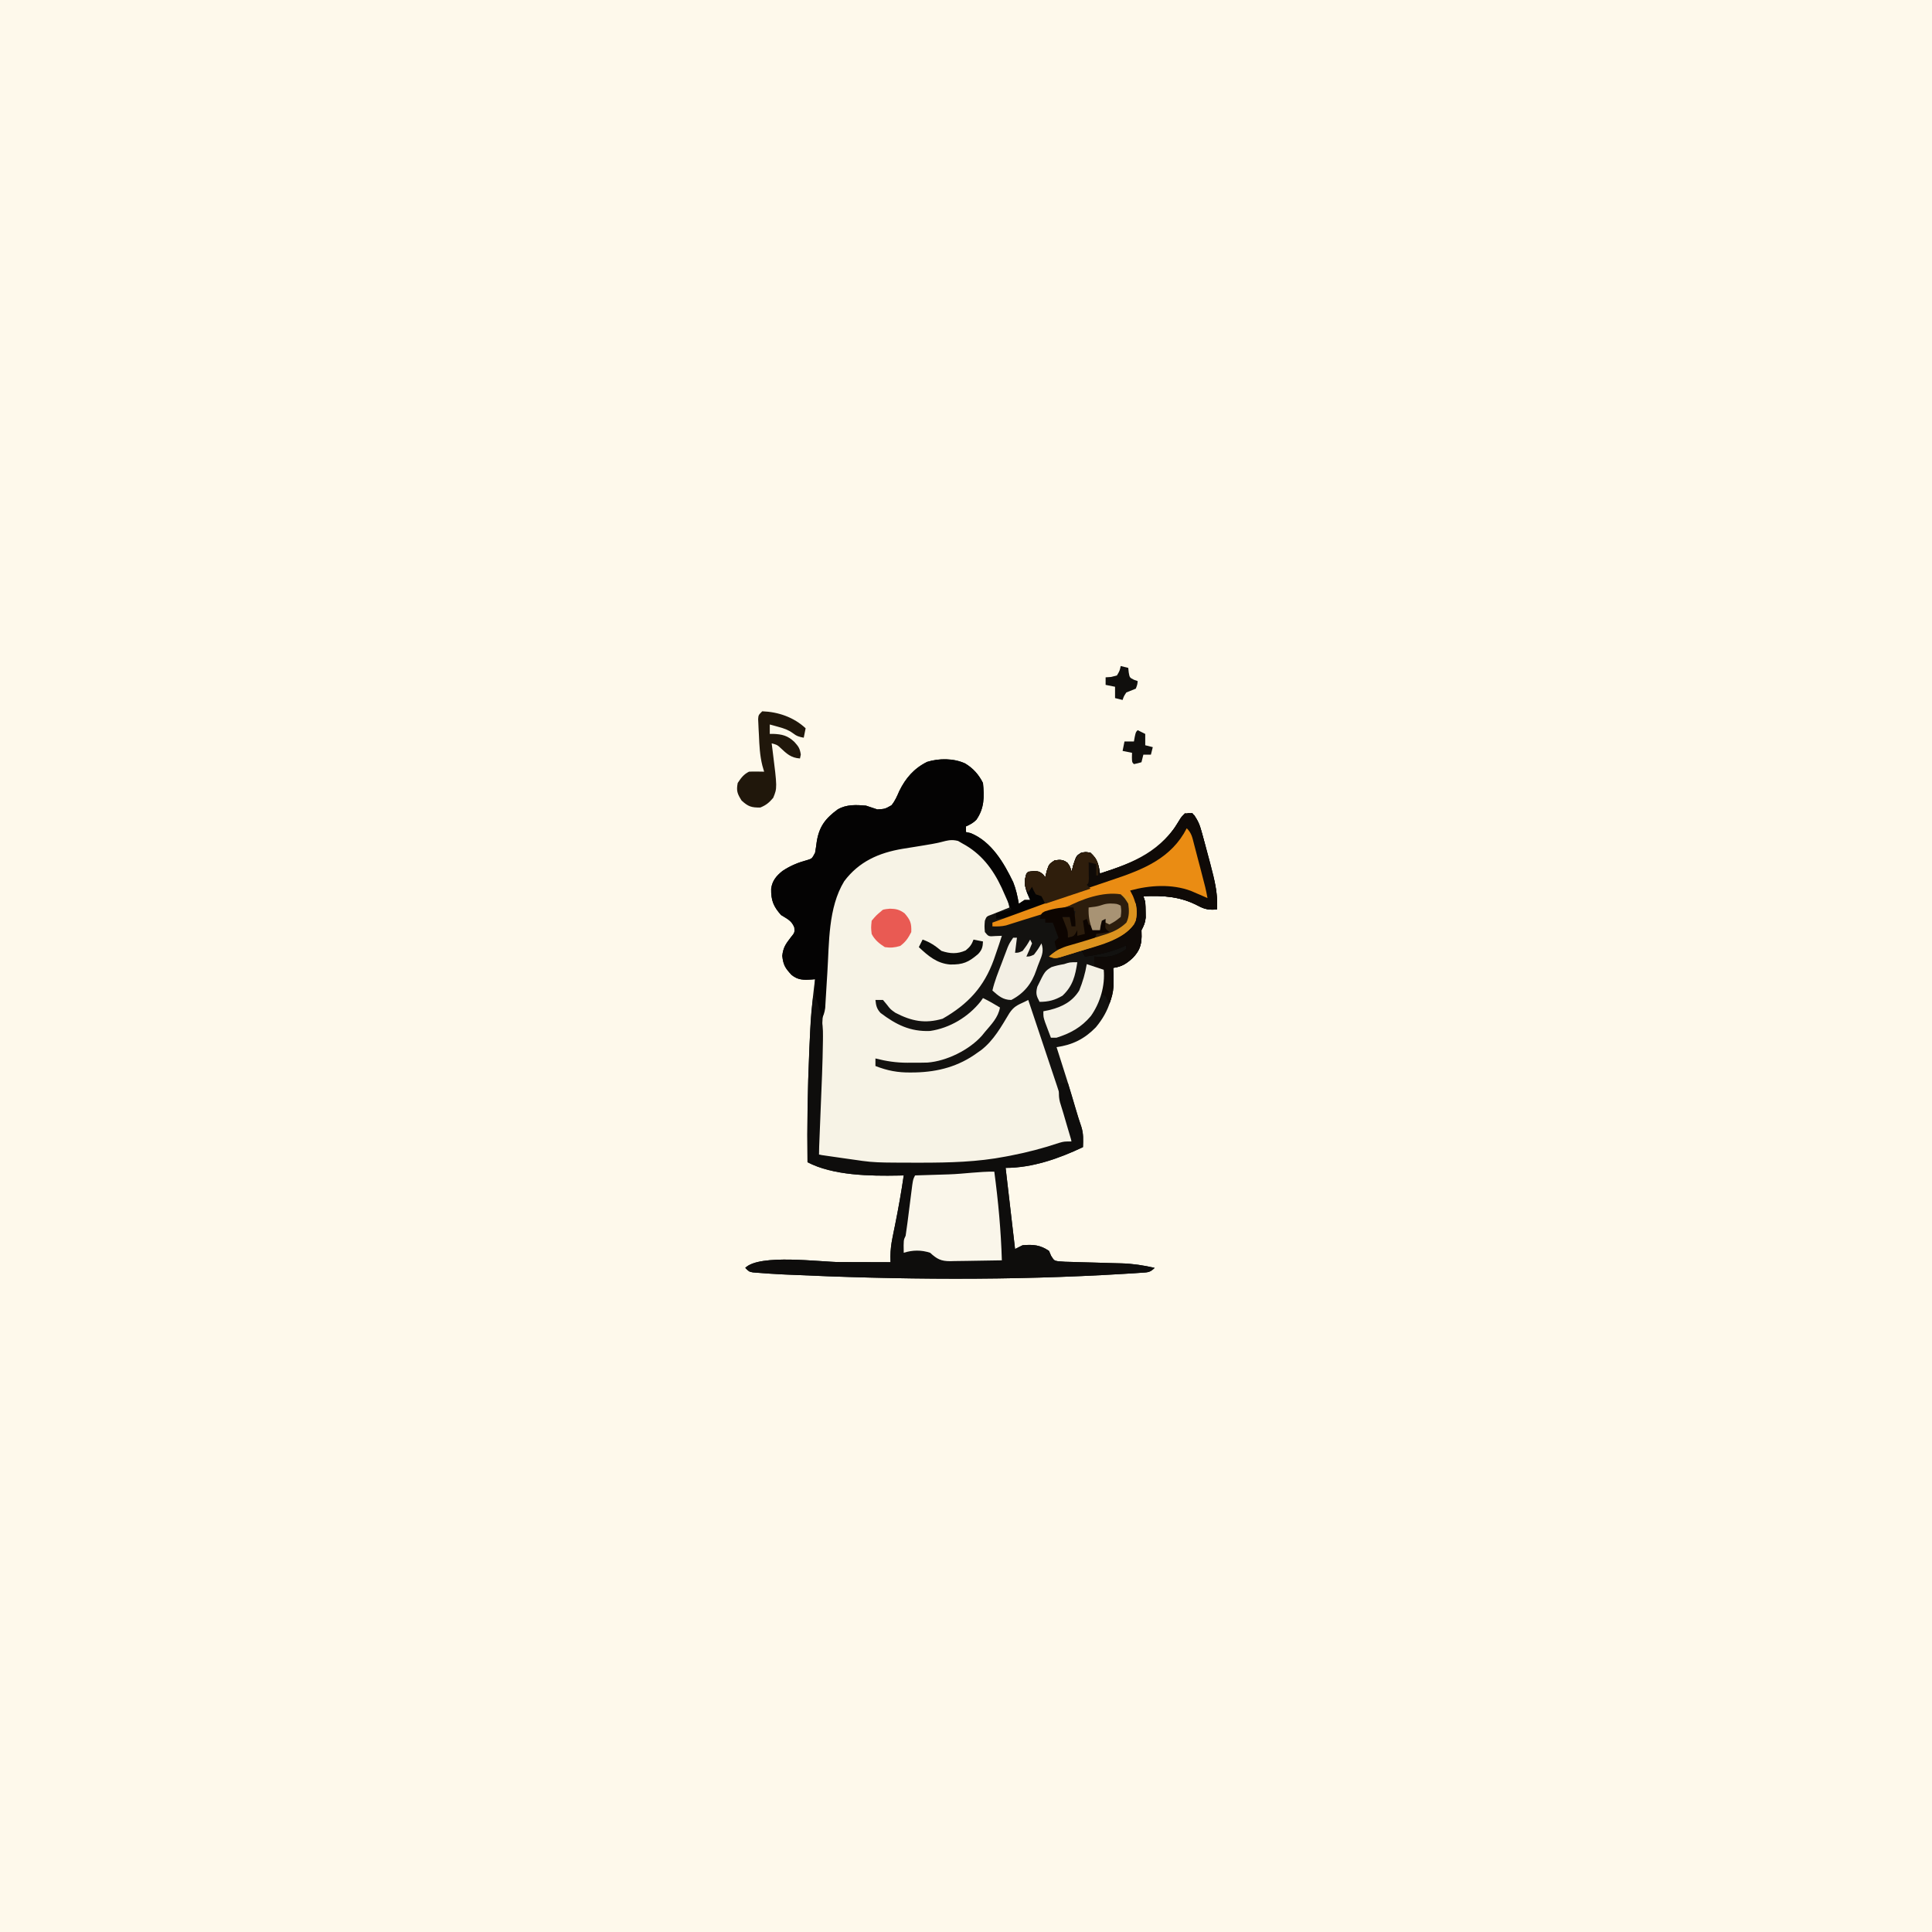 <svg version="1.1" xmlns="http://www.w3.org/2000/svg" width="1024" height="1024">
<rect width="100%" height="100%" fill="#333333" stroke="none"/>
<path d="M0 0 C337.92 0 675.84 0 1024 0 C1024 337.92 1024 675.84 1024 1024 C686.08 1024 348.16 1024 0 1024 C0 686.08 0 348.16 0 0 Z " fill="#FEF9EB" transform="translate(0,0)"/>
<path d="M0 0 C4.24 2.51 7.29 5.95 9.5 10.38 C10.23 17.71 10.27 23.71 5.98 29.89 C4.3 31.57 2.67 32.43 0.5 33.38 C0.5 34.37 0.5 35.36 0.5 36.38 C1.74 36.65 1.74 36.65 3 36.94 C13.99 41.45 20.54 52.61 25.5 62.9 C27.02 66.67 27.79 70.38 28.5 74.38 C29.49 73.72 30.48 73.06 31.5 72.38 C32.49 72.38 33.48 72.38 34.5 72.38 C33.98 71.18 33.47 69.98 32.94 68.75 C31.49 64.94 31.33 62.37 32.5 58.38 C33.5 57.38 33.5 57.38 36.38 57.12 C39.5 57.38 39.5 57.38 41.38 58.88 C41.75 59.37 42.12 59.87 42.5 60.38 C42.77 59.26 43.04 58.15 43.31 57 C44.5 53.38 44.5 53.38 47.5 51.38 C50.42 51.01 51.87 50.9 54.25 52.69 C55.5 54.38 55.5 54.38 56.5 57.38 C56.77 56.28 57.04 55.19 57.31 54.06 C58.95 48.98 58.95 48.98 61.5 47.38 C63.94 46.88 63.94 46.88 66.5 47.38 C70.13 50.8 70.83 53.55 71.5 58.38 C88.77 52.74 103.44 47.72 112.94 31.12 C115.13 27.51 115.13 27.51 118.31 26.38 C119.03 26.38 119.76 26.38 120.5 26.38 C122.72 29.1 124.02 31.38 124.96 34.76 C125.21 35.61 125.45 36.46 125.69 37.33 C125.94 38.23 126.18 39.13 126.44 40.06 C126.7 40.99 126.95 41.92 127.22 42.88 C127.99 45.71 128.75 48.54 129.5 51.38 C129.72 52.2 129.94 53.03 130.16 53.88 C132.22 61.73 134.1 69.19 133.5 77.38 C129.64 77.76 127.11 77.36 123.75 75.56 C114.09 70.45 105.27 69.99 94.5 70.38 C94.83 71.37 95.16 72.36 95.5 73.38 C95.62 75.18 95.68 77 95.69 78.81 C95.7 79.76 95.72 80.71 95.73 81.68 C95.49 84.46 94.78 85.95 93.5 88.38 C93.53 90.05 93.53 90.05 93.56 91.75 C93.48 96.6 92.27 99.51 88.92 103.05 C85.49 106.18 83.18 107.69 78.5 108.38 C78.56 109.16 78.62 109.95 78.68 110.76 C79.14 122.06 76.64 131.11 69.31 139.88 C63.31 146.03 56.98 149.19 48.5 150.38 C48.69 150.95 48.87 151.53 49.06 152.12 C52.46 162.69 55.83 173.25 58.9 183.92 C59.74 186.83 60.62 189.71 61.63 192.57 C62.81 196.36 62.64 199.43 62.5 203.38 C49.79 209.41 35.71 214.38 21.5 214.38 C23.15 228.57 24.8 242.75 26.5 257.38 C27.82 256.71 29.14 256.06 30.5 255.38 C36.09 254.92 39.71 255.15 44.5 258.38 C45.04 259.64 45.04 259.64 45.58 260.93 C47.2 263.49 47.2 263.49 49.36 263.88 C51.86 264.12 54.33 264.2 56.85 264.23 C58.24 264.28 58.24 264.28 59.66 264.33 C62.62 264.43 65.59 264.5 68.56 264.56 C71.51 264.64 74.45 264.73 77.39 264.83 C79.23 264.89 81.06 264.93 82.89 264.97 C88.93 265.14 94.61 266.02 100.5 267.38 C97.94 269.93 96.78 269.73 93.22 269.97 C91.53 270.09 91.53 270.09 89.8 270.21 C88.55 270.29 87.29 270.36 86 270.44 C85 270.5 85 270.5 83.99 270.56 C24.64 274.16 -35.55 273.68 -94.93 270.91 C-95.76 270.87 -96.6 270.83 -97.46 270.79 C-101.63 270.58 -105.8 270.31 -109.97 269.97 C-110.79 269.9 -111.61 269.84 -112.45 269.77 C-114.5 269.38 -114.5 269.38 -116.5 267.38 C-108.91 259.79 -76.51 264.31 -66.17 264.31 C-57.28 264.31 -48.39 264.34 -39.5 264.38 C-39.52 263.34 -39.54 262.31 -39.56 261.24 C-39.51 257.8 -39.16 254.82 -38.48 251.46 C-38.26 250.37 -38.04 249.28 -37.82 248.15 C-37.59 247.03 -37.36 245.91 -37.12 244.75 C-35.36 235.98 -33.79 227.23 -32.5 218.38 C-33.39 218.4 -34.28 218.42 -35.2 218.44 C-50.17 218.73 -70.01 218.47 -83.5 211.38 C-83.76 191.99 -83.45 172.68 -82.62 153.31 C-82.59 152.35 -82.55 151.38 -82.51 150.38 C-82.01 138.3 -81.12 126.36 -79.5 114.38 C-80.13 114.43 -80.76 114.48 -81.41 114.53 C-85.61 114.83 -88.58 114.85 -91.94 112.12 C-95.31 108.5 -96.33 106.92 -96.88 102 C-96.43 97.72 -95.11 95.75 -92.5 92.38 C-90.27 89.64 -90.27 89.64 -90.5 86.94 C-91.91 83.32 -94.26 82.41 -97.5 80.38 C-101.54 75.89 -102.89 72.55 -102.77 66.43 C-102.22 62.23 -100.02 59.58 -96.77 57 C-92.53 54.16 -88.3 52.47 -83.38 51.15 C-81.13 50.43 -81.13 50.43 -79.5 47.38 C-79.15 45.45 -78.86 43.51 -78.62 41.56 C-77.35 33.45 -73.97 29.13 -67.5 24.38 C-62.86 21.67 -57.72 21.93 -52.5 22.38 C-50.5 23.03 -48.5 23.69 -46.5 24.38 C-42.44 24.14 -42.44 24.14 -38.99 22.18 C-37.08 19.86 -36.08 17.44 -34.88 14.69 C-31.52 7.79 -27.05 2.64 -20.12 -0.81 C-13.79 -2.78 -6.08 -2.78 0 0 Z " fill="#131210" transform="translate(511.5,404.625)"/>
<path d="M0 0 C11.02 5.2 18.8 14.06 24 25 C25.22 28.63 26.19 32.26 27 36 C26.15 36.34 25.29 36.68 24.41 37.02 C23.31 37.47 22.2 37.92 21.06 38.38 C19.96 38.82 18.86 39.26 17.72 39.71 C14.89 40.71 14.89 40.71 14 43 C13.75 46 13.75 46 14 49 C15.96 51.41 15.96 51.41 19.62 51.12 C21.3 51.06 21.3 51.06 23 51 C22.05 54.02 21.04 57.01 20 60 C19.4 61.76 19.4 61.76 18.78 63.55 C13.52 78.17 5.09 87.21 -8.38 94.94 C-17.74 97.68 -24.86 96.25 -33.41 91.8 C-36 90 -36 90 -38.09 87.29 C-38.72 86.54 -39.35 85.78 -40 85 C-41.32 85 -42.64 85 -44 85 C-43.67 88 -43.35 89.62 -41.29 91.88 C-33.08 98.09 -25.57 101.86 -15.08 101.44 C-4.64 99.94 5.23 94.02 11.78 85.75 C12.18 85.18 12.58 84.6 13 84 C16.11 85.5 19.05 87.2 22 89 C21.05 94.38 17.42 97.93 14 102 C13.5 102.63 12.99 103.25 12.47 103.89 C5.72 111.51 -6.26 117.4 -16.37 118.18 C-19.04 118.27 -21.7 118.27 -24.38 118.25 C-25.72 118.26 -25.72 118.26 -27.09 118.27 C-33.01 118.26 -38.26 117.47 -44 116 C-44 117.32 -44 118.64 -44 120 C-37.69 122.48 -32.14 123.52 -25.38 123.44 C-24.51 123.43 -23.64 123.42 -22.75 123.41 C-10.69 123.11 0.17 120.19 10 113 C10.68 112.52 11.37 112.04 12.07 111.55 C18.75 106.35 22.68 99.13 27 92 C29.34 88.5 31.23 87.73 35 86 C35.66 85.67 36.32 85.34 37 85 C37.22 85.66 37.44 86.33 37.67 87.01 C39.46 92.4 41.26 97.78 43.07 103.16 C53.19 133.26 53.19 133.26 56.69 144.81 C57.03 145.95 57.03 145.95 57.39 147.1 C58.66 151.4 59.47 155.56 60 160 C37.45 167.23 14.46 172.09 -9.3 172.2 C-10.26 172.21 -11.21 172.21 -12.2 172.22 C-14.22 172.23 -16.24 172.24 -18.25 172.24 C-21.27 172.25 -24.28 172.28 -27.29 172.31 C-43.18 172.4 -58.6 171.07 -74 167 C-74.66 137.27 -72.8 107.67 -71 78 C-70.9 76.29 -70.8 74.58 -70.69 72.87 C-70.45 68.87 -70.2 64.87 -69.94 60.88 C-69.87 59.83 -69.8 58.78 -69.73 57.69 C-68.52 40.37 -66.62 25.09 -53 13 C-50.12 10.97 -47.24 9.38 -44 8 C-42.26 7.26 -42.26 7.26 -40.48 6.5 C-35.1 4.51 -29.53 3.78 -23.88 2.94 C-1.49 -0.46 -1.49 -0.46 0 0 Z " fill="#F7F3E6" transform="translate(508,445)"/>
<path d="M0 0 C4.24 2.51 7.29 5.95 9.5 10.38 C10.23 17.71 10.27 23.71 5.98 29.89 C4.3 31.57 2.67 32.43 0.5 33.38 C0.5 34.37 0.5 35.36 0.5 36.38 C1.74 36.65 1.74 36.65 3 36.94 C13.99 41.45 20.54 52.61 25.5 62.9 C27.02 66.67 27.79 70.38 28.5 74.38 C29.49 73.72 30.48 73.06 31.5 72.38 C32.49 72.38 33.48 72.38 34.5 72.38 C33.98 71.18 33.47 69.98 32.94 68.75 C31.49 64.94 31.33 62.37 32.5 58.38 C33.5 57.38 33.5 57.38 36.38 57.12 C39.5 57.38 39.5 57.38 41.38 58.88 C41.75 59.37 42.12 59.87 42.5 60.38 C42.77 59.26 43.04 58.15 43.31 57 C44.5 53.38 44.5 53.38 47.5 51.38 C50.42 51.01 51.87 50.9 54.25 52.69 C55.5 54.38 55.5 54.38 56.5 57.38 C56.77 56.28 57.04 55.19 57.31 54.06 C58.95 48.98 58.95 48.98 61.5 47.38 C63.94 46.88 63.94 46.88 66.5 47.38 C70.13 50.8 70.83 53.55 71.5 58.38 C88.77 52.74 103.44 47.72 112.94 31.12 C115.13 27.51 115.13 27.51 118.31 26.38 C119.03 26.38 119.76 26.38 120.5 26.38 C122.72 29.1 124.02 31.38 124.96 34.76 C125.21 35.61 125.45 36.46 125.69 37.33 C125.94 38.23 126.18 39.13 126.44 40.06 C126.7 40.99 126.95 41.92 127.22 42.88 C127.99 45.71 128.75 48.54 129.5 51.38 C129.72 52.2 129.94 53.03 130.16 53.88 C132.22 61.73 134.1 69.19 133.5 77.38 C129.64 77.76 127.11 77.36 123.75 75.56 C114.09 70.45 105.27 69.99 94.5 70.38 C94.83 71.37 95.16 72.36 95.5 73.38 C95.62 75.18 95.68 77 95.69 78.81 C95.7 79.76 95.72 80.71 95.73 81.68 C95.49 84.46 94.78 85.95 93.5 88.38 C93.53 90.05 93.53 90.05 93.56 91.75 C93.48 96.6 92.27 99.51 88.92 103.05 C85.49 106.18 83.18 107.69 78.5 108.38 C78.52 109.24 78.55 110.11 78.57 111.01 C78.59 112.16 78.61 113.31 78.62 114.5 C78.65 115.64 78.67 116.77 78.7 117.95 C78.5 121.43 77.75 124.13 76.5 127.38 C76.07 126.42 76.07 126.42 75.62 125.44 C74.67 123.22 74.67 123.22 72.5 122.38 C72.17 123.69 71.84 125.01 71.5 126.38 C69.91 123.19 71.21 120.09 71.94 116.75 C72.09 116.04 72.23 115.34 72.38 114.61 C72.75 112.86 73.12 111.12 73.5 109.38 C71.85 109.04 70.2 108.72 68.5 108.38 C68.5 106.38 68.5 104.38 68.5 102.38 C69.14 102.42 69.78 102.47 70.44 102.52 C76.79 102.78 80.28 102.01 85.5 98.38 C85.5 97.72 85.5 97.06 85.5 96.38 C84.92 96.64 84.33 96.91 83.73 97.18 C77.08 100.05 70.67 101.44 63.5 102.38 C62.84 101.06 62.18 99.74 61.5 98.38 C62.63 98 63.77 97.62 64.94 97.24 C77.55 93.03 77.55 93.03 88.5 85.62 C90.1 82.02 90.05 78.25 89.5 74.38 C88.84 73.38 88.18 72.39 87.5 71.38 C87.5 70.06 87.5 68.74 87.5 67.38 C97.87 63.08 108.8 63.13 119.5 66.38 C122.14 67.69 124.78 69.01 127.5 70.38 C124.53 59.15 121.56 47.94 118.5 36.38 C116.29 38.58 114.35 40.73 112.38 43.12 C99.3 57.93 79.46 62.2 61.32 68.27 C58.68 69.16 56.04 70.05 53.41 70.94 C52.56 71.22 51.71 71.51 50.83 71.81 C44.36 74.02 38.04 76.5 31.74 79.17 C26.78 81.01 21.74 81.81 16.5 82.38 C16.5 81.38 16.5 80.39 16.5 79.38 C20.46 78.38 20.46 78.38 24.5 77.38 C23.2 74.36 21.86 71.37 20.5 68.38 C19.96 67.15 19.96 67.15 19.4 65.9 C14.69 55.83 8.44 47.66 -1.5 42.38 C-2.23 41.95 -2.96 41.53 -3.71 41.09 C-7.21 40.19 -9.35 40.82 -12.8 41.72 C-15.9 42.47 -19 42.99 -22.15 43.49 C-23.34 43.68 -24.53 43.88 -25.76 44.08 C-28.2 44.49 -30.66 44.88 -33.11 45.26 C-45.68 47.37 -56.24 52.01 -64.07 62.47 C-72.64 76.6 -71.98 95.12 -73 111.11 C-73.08 112.41 -73.16 113.72 -73.25 115.07 C-73.42 117.66 -73.57 120.24 -73.72 122.83 C-73.79 124.01 -73.86 125.19 -73.94 126.41 C-74 127.47 -74.06 128.52 -74.12 129.61 C-74.49 132.3 -75.12 134.05 -76.5 136.38 C-80.01 129.07 -79.8 122.38 -79.5 114.38 C-80.08 114.43 -80.66 114.49 -81.26 114.55 C-85.51 114.8 -88.53 114.89 -91.94 112.12 C-95.31 108.5 -96.33 106.92 -96.88 102 C-96.43 97.72 -95.11 95.75 -92.5 92.38 C-90.27 89.64 -90.27 89.64 -90.5 86.94 C-91.91 83.32 -94.26 82.41 -97.5 80.38 C-101.54 75.89 -102.89 72.55 -102.77 66.43 C-102.22 62.23 -100.02 59.58 -96.77 57 C-92.53 54.16 -88.3 52.47 -83.38 51.15 C-81.13 50.43 -81.13 50.43 -79.5 47.38 C-79.15 45.45 -78.86 43.51 -78.62 41.56 C-77.35 33.45 -73.97 29.13 -67.5 24.38 C-62.86 21.67 -57.72 21.93 -52.5 22.38 C-50.5 23.03 -48.5 23.69 -46.5 24.38 C-42.44 24.14 -42.44 24.14 -38.99 22.18 C-37.08 19.86 -36.08 17.44 -34.88 14.69 C-31.52 7.79 -27.05 2.64 -20.12 -0.81 C-13.79 -2.78 -6.08 -2.78 0 0 Z " fill="#040303" transform="translate(511.5,404.625)"/>
<path d="M0 0 C0.33 0 0.66 0 1 0 C3.88 7.17 5.32 13.57 5.19 21.28 C5.18 22.09 5.17 22.89 5.17 23.72 C5.02 35.55 4.49 47.37 4 59.19 C3.9 61.61 3.81 64.02 3.71 66.44 C3.48 72.3 3.24 78.15 3 84 C6.33 84.48 9.67 84.96 13 85.44 C14.4 85.64 14.4 85.64 15.83 85.85 C18.55 86.24 21.28 86.62 24 87 C24.7 87.1 25.4 87.21 26.12 87.31 C31.43 88.06 36.65 88.18 42 88.2 C43.42 88.21 43.42 88.21 44.86 88.22 C47.91 88.24 50.95 88.25 54 88.25 C55.55 88.25 55.55 88.25 57.14 88.25 C72.3 88.24 87.08 87.89 102 85 C102.82 84.84 103.64 84.69 104.49 84.53 C113.31 82.82 121.88 80.6 130.4 77.73 C133 77 133 77 137 77 C136.49 75.28 136.49 75.28 135.98 73.53 C135.53 72 135.08 70.47 134.62 68.94 C134.4 68.19 134.18 67.43 133.95 66.66 C133.51 65.16 133.07 63.66 132.64 62.16 C132.05 60.16 131.43 58.17 130.81 56.19 C129.86 52.46 130.24 49.74 131 46 C132.32 46 133.64 46 135 46 C135.17 46.57 135.34 47.15 135.52 47.74 C136.3 50.37 137.09 53 137.88 55.62 C138.14 56.53 138.41 57.43 138.69 58.36 C139.8 62.06 140.91 65.73 142.19 69.38 C143.33 73.07 143.13 76.15 143 80 C130.29 86.03 116.21 91 102 91 C103.65 105.19 105.3 119.38 107 134 C108.32 133.34 109.64 132.68 111 132 C116.59 131.55 120.21 131.77 125 135 C125.36 135.84 125.72 136.69 126.08 137.56 C127.7 140.12 127.7 140.12 129.86 140.5 C132.36 140.74 134.83 140.82 137.35 140.86 C138.74 140.9 138.74 140.9 140.16 140.95 C143.12 141.05 146.09 141.12 149.06 141.19 C152.01 141.27 154.95 141.36 157.89 141.45 C159.73 141.51 161.56 141.56 163.39 141.6 C169.43 141.77 175.11 142.64 181 144 C178.44 146.56 177.28 146.35 173.72 146.6 C172.03 146.72 172.03 146.72 170.3 146.84 C169.05 146.91 167.79 146.99 166.5 147.06 C165.84 147.1 165.17 147.14 164.49 147.19 C105.14 150.79 44.95 150.3 -14.43 147.54 C-15.26 147.5 -16.1 147.46 -16.96 147.42 C-21.13 147.21 -25.3 146.93 -29.47 146.59 C-30.29 146.53 -31.11 146.46 -31.95 146.4 C-34 146 -34 146 -36 144 C-28.41 136.41 3.99 140.94 14.33 140.93 C23.22 140.94 32.11 140.96 41 141 C40.98 139.97 40.96 138.93 40.94 137.87 C40.99 134.43 41.34 131.45 42.02 128.09 C42.24 126.99 42.46 125.9 42.68 124.78 C42.91 123.65 43.14 122.53 43.38 121.38 C45.14 112.61 46.71 103.85 48 95 C47.11 95.02 46.22 95.04 45.3 95.06 C30.33 95.36 10.49 95.09 -3 88 C-3.26 68.43 -2.93 48.93 -2.06 29.38 C-2.02 28.37 -1.98 27.36 -1.93 26.33 C-1.8 23.43 -1.67 20.54 -1.54 17.65 C-1.5 16.79 -1.46 15.93 -1.42 15.05 C-1.17 9.99 -0.69 5.02 0 0 Z " fill="#0E0D0C" transform="translate(431,528)"/>
<path d="M0 0 C2.09 15.67 3.54 31.2 4 47 C-0.61 47.1 -5.22 47.17 -9.82 47.22 C-11.39 47.24 -12.96 47.27 -14.52 47.3 C-16.78 47.35 -19.04 47.37 -21.29 47.39 C-21.99 47.41 -22.69 47.43 -23.4 47.45 C-28.29 47.46 -30.46 46.27 -34 43 C-38.64 41.45 -43.33 41.5 -48 43 C-48.12 36.25 -48.12 36.25 -47 34 C-46.65 31.78 -46.34 29.55 -46.06 27.31 C-45.94 26.33 -45.94 26.33 -45.8 25.32 C-45.53 23.21 -45.27 21.11 -45 19 C-44.65 16.23 -44.3 13.46 -43.94 10.69 C-43.7 8.84 -43.7 8.84 -43.46 6.95 C-43 4 -43 4 -42 2 C-41.16 1.97 -40.33 1.95 -39.46 1.92 C-36.33 1.83 -33.19 1.73 -30.05 1.63 C-28.04 1.56 -26.02 1.5 -24.01 1.44 C-16.01 1.18 -7.98 -0.1 0 0 Z " fill="#FAF6EA" transform="translate(527,621)"/>
<path d="M0 0 C2.38 0.06 2.38 0.06 5 1 C8.29 6.26 9.52 12.17 11 18.12 C11.26 19.15 11.52 20.18 11.79 21.24 C12.3 23.26 12.81 25.29 13.32 27.31 C13.87 29.5 14.45 31.68 15.05 33.86 C16.66 39.77 17.31 44.87 17 51 C13.14 51.39 10.61 50.98 7.25 49.19 C-2.41 44.07 -11.23 43.61 -22 44 C-21.67 44.99 -21.34 45.98 -21 47 C-20.88 48.81 -20.82 50.62 -20.81 52.44 C-20.8 53.38 -20.78 54.33 -20.77 55.31 C-21.01 58.08 -21.72 59.58 -23 62 C-22.98 63.11 -22.96 64.23 -22.94 65.38 C-23.02 70.23 -24.23 73.13 -27.58 76.67 C-31.01 79.81 -33.32 81.32 -38 82 C-37.98 82.87 -37.95 83.74 -37.93 84.63 C-37.91 85.79 -37.89 86.94 -37.88 88.12 C-37.85 89.26 -37.83 90.4 -37.8 91.57 C-38 95.06 -38.75 97.76 -40 101 C-40.43 100.04 -40.43 100.04 -40.88 99.06 C-41.83 96.85 -41.83 96.85 -44 96 C-44.5 97.98 -44.5 97.98 -45 100 C-46.59 96.82 -45.29 93.72 -44.56 90.38 C-44.41 89.67 -44.27 88.96 -44.12 88.23 C-43.75 86.49 -43.38 84.74 -43 83 C-44.65 82.67 -46.3 82.34 -48 82 C-48 80 -48 78 -48 76 C-47.36 76.05 -46.72 76.09 -46.06 76.14 C-39.71 76.41 -36.22 75.63 -31 72 C-31 71.34 -31 70.68 -31 70 C-31.87 70.4 -31.87 70.4 -32.77 70.8 C-39.42 73.67 -45.83 75.06 -53 76 C-53.66 74.68 -54.32 73.36 -55 72 C-53.87 71.62 -52.73 71.25 -51.56 70.86 C-38.95 66.66 -38.95 66.66 -28 59.25 C-26.4 55.65 -26.45 51.88 -27 48 C-27.66 47.01 -28.32 46.02 -29 45 C-29 43.68 -29 42.36 -29 41 C-18.63 36.71 -7.7 36.76 3 40 C5.64 41.32 8.28 42.64 11 44 C8.03 32.78 5.06 21.56 2 10 C-0.21 12.21 -2.15 14.36 -4.12 16.75 C-16.85 31.16 -35.79 35.42 -53.44 41.38 C-55.34 42.02 -57.25 42.67 -59.16 43.32 C-63.77 44.88 -68.38 46.44 -73 48 C-73.43 47.36 -73.87 46.72 -74.31 46.06 C-75.91 43.73 -75.91 43.73 -79 43 C-80.19 40.94 -80.19 40.94 -81 39 C-81.66 39.99 -82.32 40.98 -83 42 C-84.77 39.29 -85.01 38.11 -84.69 34.81 C-84 32 -84 32 -83 31 C-77.59 30.53 -77.59 30.53 -75.12 32.5 C-74.75 33 -74.38 33.49 -74 34 C-73.73 32.89 -73.46 31.77 -73.19 30.62 C-72 27 -72 27 -69 25 C-66.08 24.64 -64.63 24.52 -62.25 26.31 C-61 28 -61 28 -60 31 C-59.73 29.91 -59.46 28.81 -59.19 27.69 C-57.55 22.61 -57.55 22.61 -55 21 C-52.56 20.5 -52.56 20.5 -50 21 C-46.37 24.42 -45.67 27.18 -45 32 C-26.21 25.87 -12.68 20.17 -2.05 2.67 C-1 1 -1 1 0 0 Z " fill="#0F0A07" transform="translate(628,431)"/>
<path d="M0 0 C2.66 2.66 2.96 4.95 3.91 8.58 C4.08 9.23 4.25 9.88 4.43 10.56 C4.98 12.64 5.52 14.73 6.06 16.81 C6.43 18.21 6.8 19.6 7.17 20.99 C10.05 31.98 10.05 31.98 11 37 C10.2 36.65 9.41 36.3 8.59 35.94 C7.53 35.49 6.47 35.03 5.38 34.56 C3.81 33.88 3.81 33.88 2.21 33.19 C-7.98 29.41 -19.67 30.15 -30 33 C-29.5 33.97 -29.01 34.94 -28.5 35.94 C-26.67 40.32 -26.02 44.31 -27 49 C-30.84 56.81 -39.6 59.44 -47.28 62.17 C-50.68 63.28 -54.08 64.34 -57.5 65.38 C-59.25 65.93 -59.25 65.93 -61.03 66.49 C-62.7 67 -62.7 67 -64.41 67.52 C-65.41 67.83 -66.41 68.14 -67.45 68.46 C-70 69 -70 69 -73 68 C-69.54 64.96 -66.74 63.34 -62.31 62.12 C-60.62 61.63 -60.62 61.63 -58.89 61.13 C-58.28 60.96 -57.66 60.78 -57.03 60.59 C-53.16 59.46 -49.33 58.24 -45.5 57 C-44.73 56.76 -43.97 56.53 -43.18 56.28 C-38.74 54.84 -35.45 53.29 -32 50 C-30.39 46.79 -30.53 43.48 -31 40 C-32.27 37.31 -32.27 37.31 -35 36 C-43.39 35.22 -50.67 37.63 -58.62 40.06 C-60 40.47 -61.37 40.88 -62.75 41.29 C-69.17 43.2 -75.57 45.17 -81.97 47.16 C-83.02 47.48 -84.06 47.8 -85.14 48.14 C-87.08 48.74 -89.02 49.35 -90.96 49.97 C-91.82 50.24 -92.68 50.51 -93.57 50.79 C-94.31 51.02 -95.05 51.26 -95.81 51.5 C-98.27 52.06 -100.49 52.09 -103 52 C-103 51.34 -103 50.68 -103 50 C-102.43 49.79 -101.87 49.59 -101.28 49.38 C-98.58 48.4 -95.89 47.42 -93.19 46.44 C-92.3 46.11 -91.41 45.79 -90.49 45.46 C-85.89 43.79 -81.3 42.11 -76.72 40.41 C-68.44 37.33 -60.15 34.33 -51.78 31.5 C-50.07 30.92 -48.36 30.33 -46.65 29.75 C-44.06 28.87 -41.47 27.99 -38.88 27.12 C-22.87 21.78 -8.06 15.79 0 0 Z " fill="#EA8C13" transform="translate(629,439)"/>
<path d="M0 0 C8.49 0.3 16.72 3.14 23 9 C22.67 10.65 22.34 12.3 22 14 C19.57 13.57 18.14 13.11 16.19 11.56 C13.74 9.81 11.64 9.11 8.75 8.31 C7.86 8.06 6.97 7.81 6.05 7.55 C5.37 7.37 4.7 7.19 4 7 C4 8.65 4 10.3 4 12 C4.85 11.99 4.85 11.99 5.72 11.97 C10.57 12.16 13.48 12.86 17.06 16.25 C19.25 18.7 19.94 19.63 20.44 22.94 C20.29 23.62 20.15 24.3 20 25 C15.27 24.71 12.95 22.48 9.65 19.38 C7.93 17.78 7.93 17.78 5 17 C5.22 18.68 5.22 18.68 5.44 20.4 C7.98 40.63 7.98 40.63 5.81 45.88 C3.65 48.41 2.1 49.73 -1 51 C-5.7 51.08 -7.44 50.51 -10.94 47.31 C-13.21 43.67 -13.8 42.19 -13 38 C-11.2 35.3 -9.92 33.46 -7 32 C-4.33 31.87 -1.68 31.96 1 32 C0.69 30.91 0.37 29.83 0.05 28.71 C-1.28 23.39 -1.53 18.09 -1.75 12.62 C-1.81 11.63 -1.86 10.63 -1.92 9.61 C-1.98 8.18 -1.98 8.18 -2.05 6.73 C-2.09 5.87 -2.13 5.01 -2.17 4.12 C-2 2 -2 2 0 0 Z " fill="#20170B" transform="translate(404,377)"/>
<path d="M0 0 C3.27 2.91 3.96 4.41 4.25 8.81 C4.17 9.86 4.09 10.92 4 12 C3.67 12 3.34 12 3 12 C3 10.02 3 8.04 3 6 C1.68 5.67 0.36 5.34 -1 5 C-0.99 5.78 -0.98 6.56 -0.96 7.37 C-0.96 8.38 -0.95 9.39 -0.94 10.44 C-0.93 11.45 -0.91 12.46 -0.9 13.5 C-1 16 -1 16 -2 17 C-1.34 17.66 -0.68 18.32 0 19 C-7.92 21.64 -15.84 24.28 -24 27 C-24.66 25.68 -25.32 24.36 -26 23 C-26.99 22.67 -27.98 22.34 -29 22 C-30.19 19.94 -30.19 19.94 -31 18 C-31.66 18.99 -32.32 19.98 -33 21 C-34.77 18.29 -35.01 17.11 -34.69 13.81 C-34 11 -34 11 -33 10 C-27.59 9.53 -27.59 9.53 -25.12 11.5 C-24.75 12 -24.38 12.49 -24 13 C-23.73 11.89 -23.46 10.77 -23.19 9.62 C-22 6 -22 6 -19 4 C-16.08 3.64 -14.63 3.52 -12.25 5.31 C-11 7 -11 7 -10 10 C-9.73 8.91 -9.46 7.81 -9.19 6.69 C-7.5 1.45 -5.84 -1.14 0 0 Z " fill="#2F1E0C" transform="translate(578,452)"/>
<path d="M0 0 C3.06 2 3.06 2 5 5 C5.79 9.98 5.64 11.88 3.12 16.25 C-0.39 19.95 -5.18 21.61 -10 23 C-10.99 23 -11.98 23 -13 23 C-13 22.34 -13 21.68 -13 21 C-13.66 20.67 -14.32 20.34 -15 20 C-11.53 19.5 -11.53 19.5 -8 19 C-8.33 18.34 -8.66 17.68 -9 17 C-8.56 14.88 -8.56 14.88 -8 13 C-8.99 13.5 -8.99 13.5 -10 14 C-10.66 16.53 -10.66 16.53 -11 19 C-12.32 19 -13.64 19 -15 19 C-15 18.34 -15 17.68 -15 17 C-15.99 16.67 -16.98 16.34 -18 16 C-18.33 15.34 -18.66 14.68 -19 14 C-18.67 16.31 -18.34 18.62 -18 21 C-18.99 21.66 -19.98 22.32 -21 23 C-21.99 22.67 -22.98 22.34 -24 22 C-25.32 22.33 -26.64 22.66 -28 23 C-28.99 19.37 -29.98 15.74 -31 12 C-29.68 12 -28.36 12 -27 12 C-26.67 13.65 -26.34 15.3 -26 17 C-25.11 14.33 -24.52 11.76 -24 9 C-26.48 8.01 -26.48 8.01 -29 7 C-20.85 2.52 -9.3 -1.52 0 0 Z " fill="#2C1D0D" transform="translate(594,474)"/>
<path d="M0 0 C2.97 0.99 5.94 1.98 9 3 C9.79 11.5 7.11 20.55 2.19 27.5 C-2.87 33.52 -8.58 36.65 -16 39 C-16.99 39 -17.98 39 -19 39 C-19.67 37.23 -20.34 35.46 -21 33.69 C-21.37 32.7 -21.74 31.72 -22.12 30.7 C-23 28 -23 28 -23 25 C-21.82 24.75 -20.65 24.5 -19.44 24.25 C-12.93 22.6 -7.65 19.86 -4 14 C-2.16 9.47 -0.78 4.83 0 0 Z " fill="#F4F1E5" transform="translate(576,511)"/>
<path d="M0 0 C0.66 0 1.32 0 2 0 C1.67 2.64 1.34 5.28 1 8 C2.88 7.95 2.88 7.95 5 7 C7.26 4.02 7.26 4.02 9 1 C9.33 1.66 9.66 2.32 10 3 C9.06 5.36 8.07 7.7 7 10 C8.88 9.95 8.88 9.95 11 9 C13.26 6.02 13.26 6.02 15 3 C16.27 6.87 15.43 9.1 13.88 12.85 C13.31 14.24 12.78 15.66 12.3 17.09 C9.91 24.27 5.83 29.44 -1 33 C-5.4 33 -7.79 30.84 -11 28 C-9.85 22.97 -7.9 18.25 -6.06 13.44 C-5.7 12.48 -5.34 11.52 -4.97 10.53 C-4.62 9.61 -4.27 8.69 -3.91 7.75 C-3.59 6.91 -3.27 6.07 -2.95 5.2 C-2 3 -2 3 0 0 Z " fill="#F3EFE4" transform="translate(537,497)"/>
<path d="M0 0 C3.21 0.05 5.16 0.52 7.75 2.44 C10.83 5.97 11.48 7.71 11.31 12.38 C9.7 15.54 8.31 17.65 5.44 19.75 C2.46 20.63 0.41 20.81 -2.69 20.38 C-5.61 18.55 -8.12 16.51 -9.69 13.38 C-10.06 10.06 -10.06 10.06 -9.69 6.38 C-7.25 3.5 -7.25 3.5 -4.69 1.38 C-3.69 0.38 -3.69 0.38 0 0 Z " fill="#E95A53" transform="translate(471.688,481.625)"/>
<path d="M0 0 C1 6.62 1 6.62 1 10 C0.34 10 -0.32 10 -1 10 C-1.33 8.35 -1.66 6.7 -2 5 C-3.32 5 -4.64 5 -6 5 C-5.78 5.54 -5.57 6.09 -5.34 6.64 C-5.07 7.36 -4.79 8.08 -4.5 8.81 C-4.22 9.52 -3.94 10.23 -3.66 10.96 C-3 13 -3 13 -3 16 C0.28 15.25 0.28 15.25 2 12 C2 12.99 2 13.98 2 15 C3.32 14.67 4.64 14.34 6 14 C5.67 11.69 5.34 9.38 5 7 C5.66 6.67 6.32 6.34 7 6 C7.33 6.99 7.66 7.98 8 9 C8.66 9.33 9.32 9.66 10 10 C10 10.66 10 11.32 10 12 C11.32 12 12.64 12 14 12 C14 10.35 14 8.7 14 7 C14.99 6.67 15.98 6.34 17 6 C16.96 6.78 16.92 7.57 16.88 8.38 C16.71 11.16 16.71 11.16 19 13 C16.69 13.33 14.38 13.66 12 14 C11.67 14.99 11.34 15.98 11 17 C8.05 18.39 8.05 18.39 4.31 19.69 C2.48 20.34 2.48 20.34 0.61 21.01 C-2.8 21.94 -5.49 22.2 -9 22 C-9.62 20.12 -9.62 20.12 -10 18 C-9.34 17.34 -8.68 16.68 -8 16 C-8.99 13.36 -9.98 10.72 -11 8 C-12.32 8 -13.64 8 -15 8 C-15 7.34 -15 6.68 -15 6 C-15.99 6 -16.98 6 -18 6 C-17 3 -17 3 -15.21 2.05 C-9.92 0.33 -5.56 -0.3 0 0 Z " fill="#0D0501" transform="translate(569,481)"/>
<path d="M0 0 C-1.08 7.17 -2.38 12.62 -7.88 17.75 C-11.92 20.13 -15.32 21 -20 21 C-21.7 17.86 -22.13 16.5 -21.2 12.99 C-17.19 4.73 -17.19 4.73 -13.7 2.59 C-11.46 1.86 -9.32 1.38 -7 1 C-4 0 -4 0 0 0 Z " fill="#F2EFE5" transform="translate(571,510)"/>
<path d="M0 0 C4.02 1.38 6.73 3.33 10 6 C14.55 7.52 18.38 7.72 22.81 5.75 C25.06 3.95 25.99 2.66 27 0 C29.48 0.5 29.48 0.5 32 1 C31.92 3.86 31.43 5.55 29.45 7.63 C24.3 12.05 21.41 13.31 14.59 13.21 C7.56 12.64 2.93 8.63 -2 4 C-1.34 2.68 -0.68 1.36 0 0 Z " fill="#0C0C0A" transform="translate(489,498)"/>
<path d="M0 0 C5.75 1.62 5.75 1.62 8 5 C8.77 8.82 8.77 12.42 7.04 15.97 C0.37 24.73 -12.48 27.33 -22.5 30.38 C-23.67 30.74 -24.83 31.11 -26.03 31.49 C-27.7 32 -27.7 32 -29.41 32.52 C-30.91 32.99 -30.91 32.99 -32.45 33.46 C-35 34 -35 34 -38 33 C-34.54 29.96 -31.74 28.34 -27.31 27.12 C-26.18 26.8 -25.06 26.47 -23.89 26.13 C-23.28 25.96 -22.66 25.78 -22.03 25.59 C-18.16 24.46 -14.33 23.24 -10.5 22 C-9.73 21.76 -8.97 21.53 -8.18 21.28 C-3.74 19.84 -0.45 18.29 3 15 C4.6 11.8 4.51 8.47 4 5 C2.16 2.03 2.16 2.03 0 0 Z " fill="#DC931E" transform="translate(594,474)"/>
<path d="M0 0 C3.56 0.12 3.56 0.12 5.56 1.12 C5.94 3.88 5.94 3.88 5.56 7.12 C2.56 9.5 2.56 9.5 -0.44 11.12 C-1.1 10.8 -1.76 10.46 -2.44 10.12 C-2.44 9.46 -2.44 8.81 -2.44 8.12 C-3.43 8.62 -3.43 8.62 -4.44 9.12 C-5.09 11.65 -5.09 11.65 -5.44 14.12 C-6.76 14.12 -8.08 14.12 -9.44 14.12 C-11.03 9.95 -11.65 6.59 -11.44 2.12 C-10.3 1.98 -9.17 1.84 -8 1.69 C-4.14 1.08 -3.86 0.14 0 0 Z " fill="#A89374" transform="translate(588.438,478.875)"/>
<path d="M0 0 C1.32 0.33 2.64 0.66 4 1 C4.12 2.18 4.12 2.18 4.25 3.38 C4.73 6.15 4.73 6.15 7.06 7.31 C7.7 7.54 8.34 7.77 9 8 C8.81 9.88 8.81 9.88 8 12 C6.34 12.68 4.67 13.35 3 14 C1.66 16.02 1.66 16.02 1 18 C-0.32 17.67 -1.64 17.34 -3 17 C-3 15.02 -3 13.04 -3 11 C-4.65 10.67 -6.3 10.34 -8 10 C-8 8.68 -8 7.36 -8 6 C-6.58 5.91 -6.58 5.91 -5.12 5.81 C-4.09 5.54 -3.06 5.28 -2 5 C-0.55 2.54 -0.55 2.54 0 0 Z " fill="#100F0D" transform="translate(594,353)"/>
<path d="M0 0 C1.32 0.66 2.64 1.32 4 2 C4 3.98 4 5.96 4 8 C5.32 8.33 6.64 8.66 8 9 C7.67 10.32 7.34 11.64 7 13 C5.68 13 4.36 13 3 13 C2.67 14.32 2.34 15.64 2 17 C0.06 17.56 0.06 17.56 -2 18 C-3 17 -3 17 -3.06 14.44 C-3.04 13.63 -3.02 12.83 -3 12 C-4.65 11.67 -6.3 11.34 -8 11 C-7.67 9.35 -7.34 7.7 -7 6 C-5.35 6 -3.7 6 -2 6 C-1.86 5.2 -1.71 4.39 -1.56 3.56 C-1 1 -1 1 0 0 Z " fill="#11100E" transform="translate(603,387)"/>
</svg>
